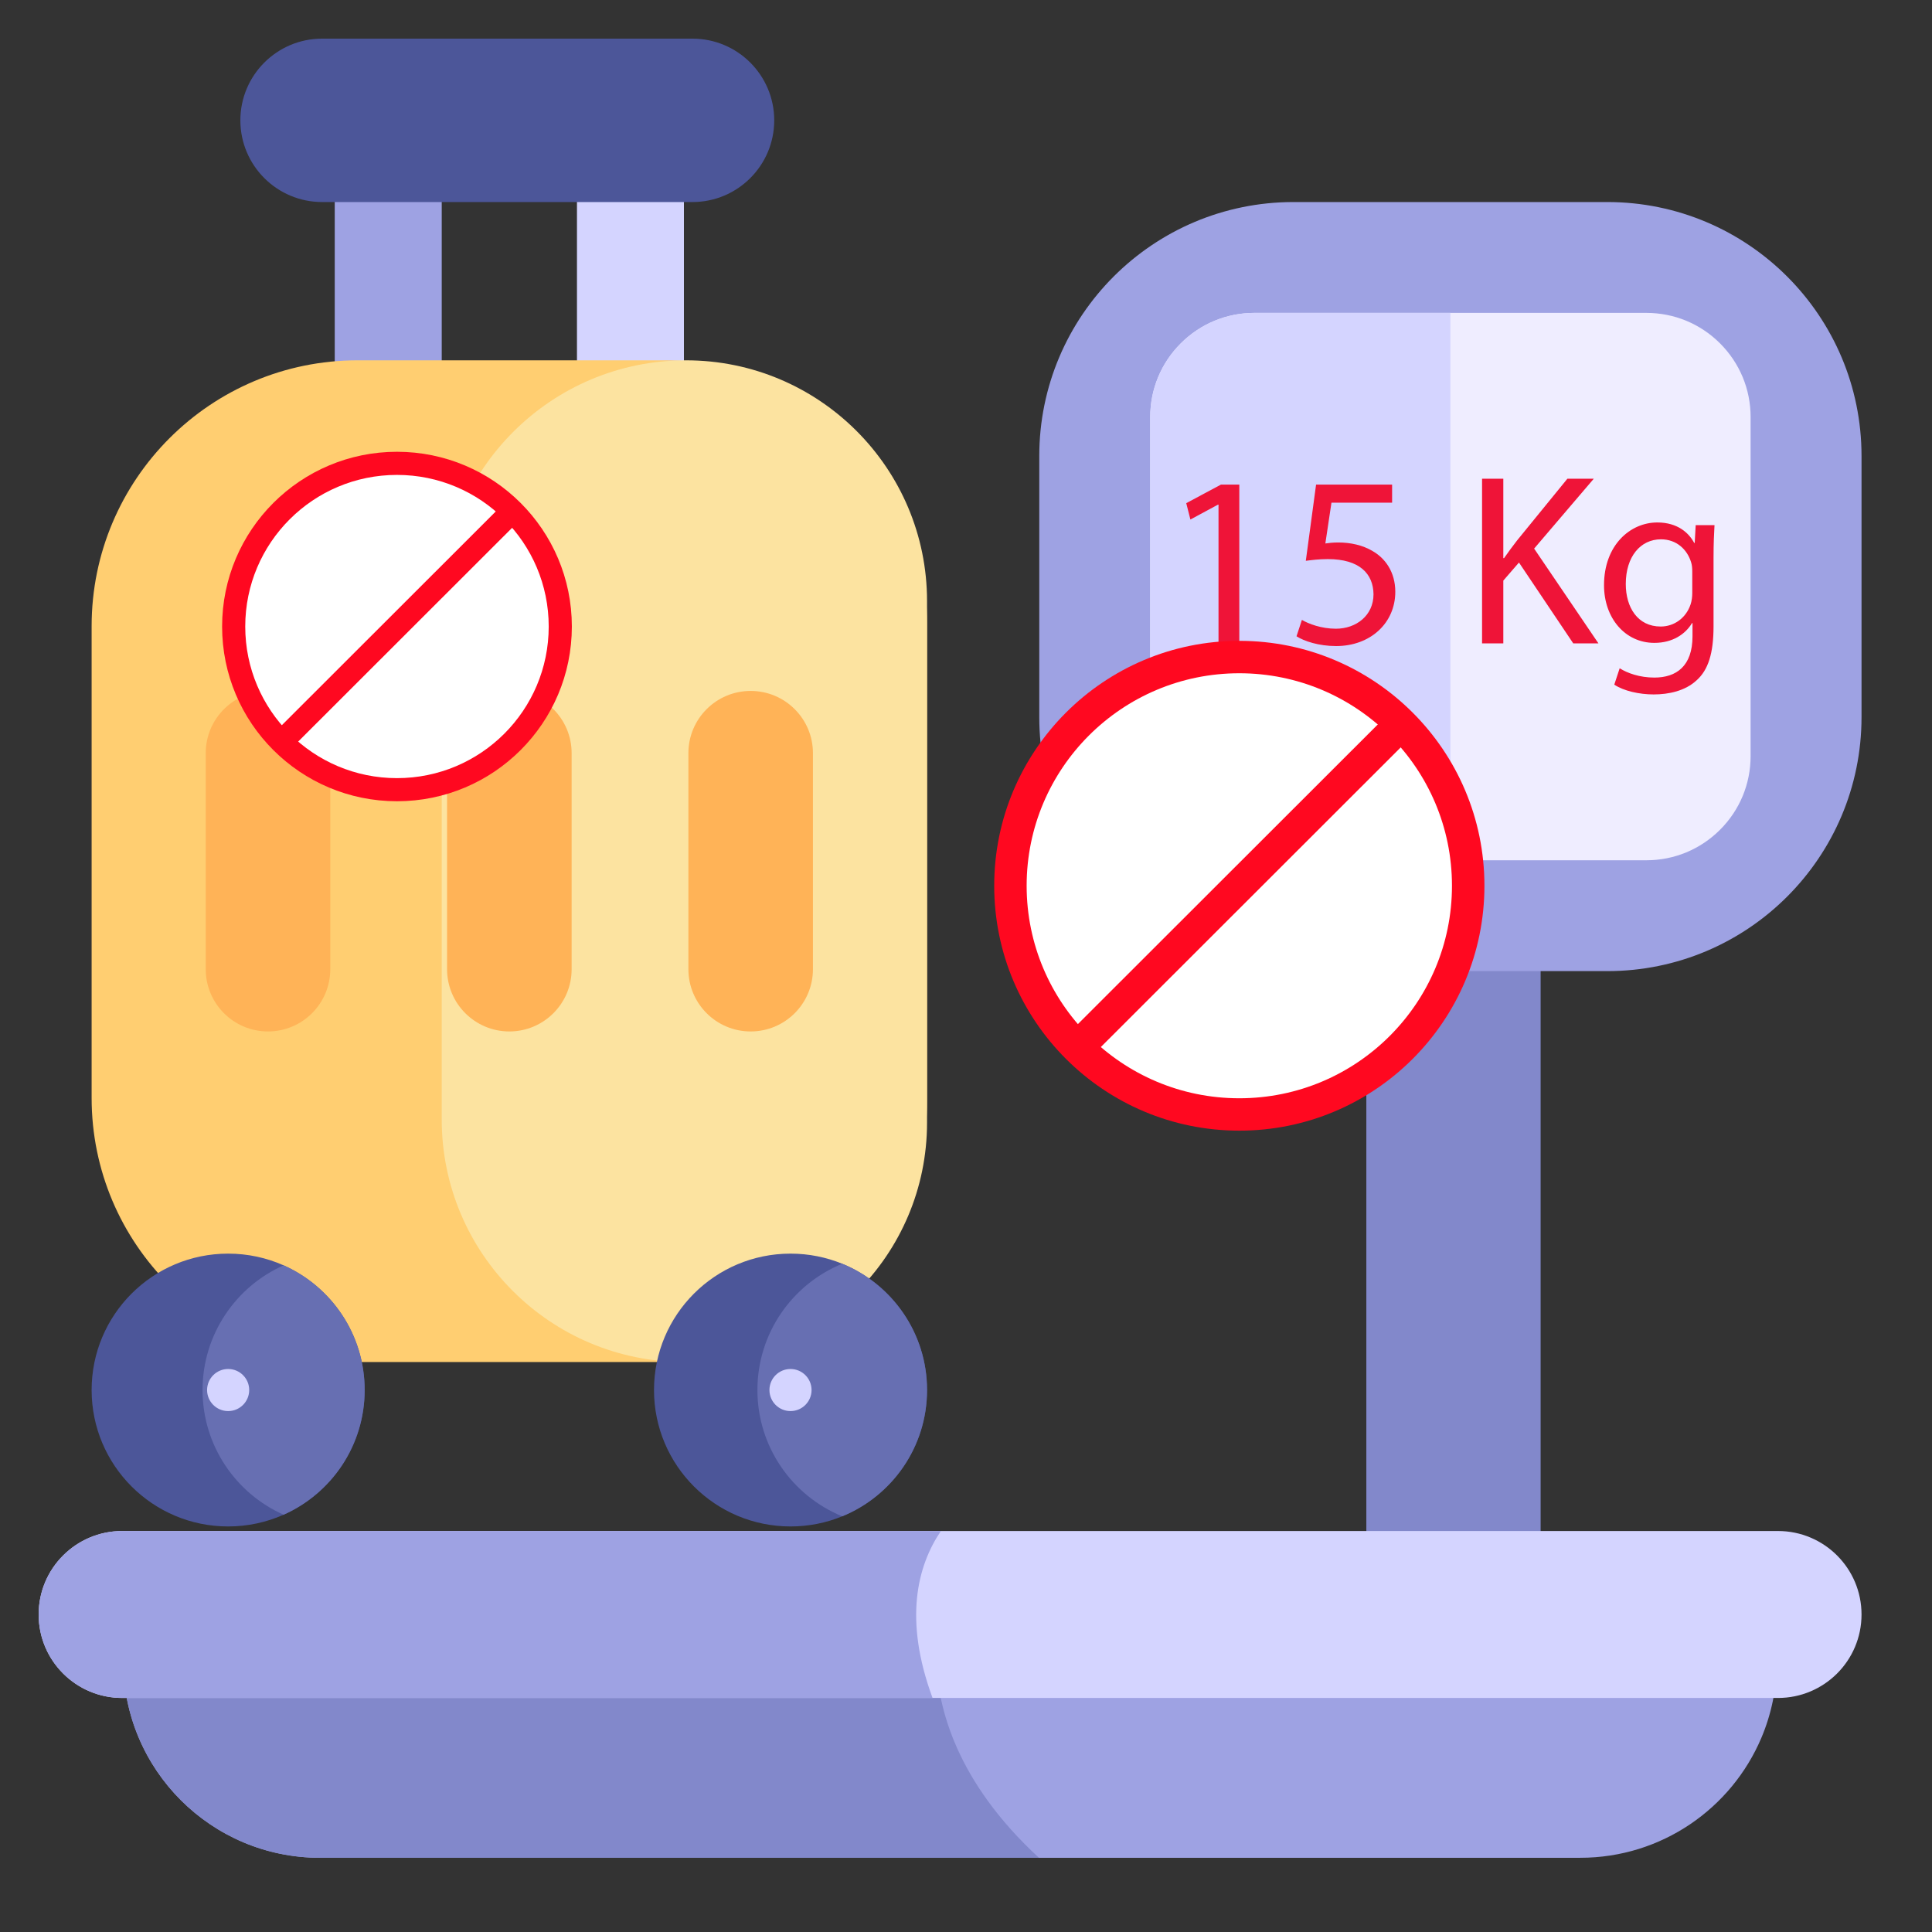 <svg width="80" height="80" viewBox="0 0 80 80" fill="none" xmlns="http://www.w3.org/2000/svg">
<rect x="0" y="0" width="80" height="80" fill="#333333" stroke="none"/>
<path d="M73.575 68.792C73.575 69.915 73.347 70.985 72.935 71.959C71.699 74.879 68.806 76.927 65.433 76.927H13.248C8.752 76.927 5.106 73.285 5.106 68.792H73.575Z" fill="#9EA2E3"/>
<path d="M43.02 76.927H13.248C8.752 76.927 5.106 73.285 5.106 68.792H38.77C38.836 70.694 39.586 73.764 43.02 76.927Z" fill="#8288CB"/>
<path d="M63.794 35.027H56.577V68.792H63.794V35.027Z" fill="#8288CB"/>
<path d="M66.554 40.212H53.562C47.748 40.212 43.034 35.502 43.034 29.692V18.885C43.034 13.075 47.748 8.366 53.562 8.366H66.554C72.369 8.366 77.082 13.075 77.082 18.885V29.692C77.082 35.502 72.369 40.212 66.554 40.212Z" fill="#9EA2E3"/>
<path d="M51.946 35.622C50.793 35.622 49.708 35.173 48.893 34.358C48.077 33.543 47.628 32.46 47.628 31.307V17.27C47.628 16.118 48.077 15.034 48.893 14.219C49.708 13.404 50.793 12.956 51.946 12.956H68.17C69.324 12.956 70.408 13.404 71.224 14.219C72.039 15.034 72.489 16.118 72.489 17.27V31.307C72.489 32.46 72.039 33.543 71.224 34.358C70.408 35.173 69.324 35.622 68.17 35.622H51.946Z" fill="#EFEDFF"/>
<path d="M60.058 35.622V12.956V12.956H51.946C50.792 12.956 49.708 13.404 48.893 14.219C48.077 15.034 47.628 16.118 47.628 17.27V31.307C47.628 32.46 48.077 33.544 48.893 34.358C49.708 35.173 50.793 35.622 51.946 35.622H60.058" fill="#D4D4FF"/>
<path d="M18.291 7.017H13.861V18.651H18.291V7.017Z" fill="#9EA2E3"/>
<path d="M28.32 7.017H23.891V18.651H28.32V7.017Z" fill="#D4D4FF"/>
<path d="M28.673 8.366H13.338C11.469 8.366 9.953 6.851 9.953 4.983C9.953 3.115 11.469 1.6 13.338 1.6H28.673C30.543 1.6 32.059 3.115 32.059 4.983C32.059 6.851 30.543 8.366 28.673 8.366Z" fill="#4C5699"/>
<path d="M77.082 66.853C77.082 67.807 76.695 68.671 76.069 69.297C75.443 69.922 74.578 70.309 73.623 70.309H5.059C3.149 70.309 1.6 68.762 1.6 66.853C1.6 65.898 1.987 65.034 2.613 64.409C3.239 63.783 4.104 63.396 5.059 63.396H73.623C75.534 63.396 77.082 64.944 77.082 66.853Z" fill="#D4D4FF"/>
<path d="M27.584 56.399H14.737C8.693 56.399 3.794 51.503 3.794 45.464V25.926C3.794 19.848 8.725 14.92 14.808 14.92H27.522C33.522 14.92 38.387 19.781 38.387 25.776V45.605C38.387 51.566 33.55 56.399 27.584 56.399Z" fill="#FFCE71"/>
<path d="M28.465 56.399H28.343C22.791 56.399 18.291 51.902 18.291 46.355V25.029C18.291 19.446 22.82 14.92 28.408 14.92C33.919 14.92 38.387 19.385 38.387 24.892V46.484C38.387 51.96 33.945 56.399 28.465 56.399Z" fill="#FCE3A0"/>
<path d="M11.097 42.71C9.673 42.71 8.519 41.556 8.519 40.133V31.186C8.519 29.763 9.673 28.61 11.097 28.61C12.521 28.61 13.676 29.763 13.676 31.186V40.133C13.676 41.556 12.521 42.71 11.097 42.71Z" fill="#FFB357"/>
<path d="M21.091 42.71C19.667 42.71 18.512 41.556 18.512 40.133V31.186C18.512 29.763 19.667 28.61 21.091 28.61C22.515 28.61 23.67 29.763 23.67 31.186V40.133C23.67 41.556 22.515 42.71 21.091 42.71Z" fill="#FFB357"/>
<path d="M31.083 42.71C29.659 42.71 28.505 41.556 28.505 40.133V31.186C28.505 29.763 29.659 28.61 31.083 28.61C32.507 28.61 33.662 29.763 33.662 31.186V40.133C33.662 41.556 32.507 42.71 31.083 42.71Z" fill="#FFB357"/>
<path d="M38.615 70.309H5.059C3.149 70.309 1.6 68.762 1.6 66.853C1.6 65.898 1.987 65.034 2.613 64.409C3.239 63.783 4.104 63.396 5.059 63.396H38.96C37.987 64.836 37.412 67.049 38.615 70.309Z" fill="#9EA2E3"/>
<path d="M38.387 57.558C38.387 59.92 36.936 61.944 34.875 62.787C34.215 63.058 33.492 63.207 32.734 63.207C29.612 63.207 27.081 60.678 27.081 57.558C27.081 54.438 29.612 51.91 32.734 51.91C33.492 51.91 34.215 52.059 34.875 52.329C36.936 53.172 38.387 55.196 38.387 57.558Z" fill="#4C5699"/>
<path d="M38.387 57.558C38.387 59.92 36.935 61.944 34.875 62.787C32.814 61.944 31.363 59.921 31.363 57.558C31.363 55.196 32.814 53.172 34.875 52.329C36.935 53.172 38.387 55.196 38.387 57.558Z" fill="#676FB2"/>
<path d="M15.1 57.558C15.1 59.861 13.721 61.841 11.743 62.721C11.042 63.033 10.264 63.207 9.447 63.207C6.325 63.207 3.794 60.678 3.794 57.558C3.794 54.438 6.325 51.91 9.447 51.91C10.264 51.91 11.042 52.083 11.743 52.395C13.721 53.275 15.1 55.256 15.1 57.558Z" fill="#4C5699"/>
<path d="M15.1 57.558C15.1 59.861 13.721 61.841 11.743 62.721C9.766 61.841 8.387 59.861 8.387 57.558C8.387 55.256 9.766 53.275 11.743 52.395C13.721 53.275 15.1 55.256 15.1 57.558Z" fill="#676FB2"/>
<path d="M50.456 20.895H50.436L49.292 21.512L49.12 20.835L50.558 20.066H51.317V26.64H50.456L50.456 20.895Z" fill="#EF1438"/>
<path d="M57.644 20.814H55.133L54.88 22.504C55.032 22.483 55.174 22.463 55.417 22.463C55.923 22.463 56.429 22.574 56.834 22.817C57.35 23.11 57.776 23.677 57.776 24.506C57.776 25.791 56.753 26.752 55.326 26.752C54.607 26.752 54 26.549 53.686 26.347L53.909 25.669C54.182 25.831 54.718 26.034 55.316 26.034C56.156 26.034 56.874 25.487 56.874 24.607C56.864 23.758 56.298 23.151 54.982 23.151C54.607 23.151 54.313 23.191 54.071 23.222L54.496 20.066H57.644V20.814Z" fill="#EF1438"/>
<path d="M61.369 19.823H62.249V23.11H62.28C62.462 22.848 62.644 22.605 62.816 22.382L64.902 19.823H65.995L63.525 22.716L66.187 26.64H65.144L62.897 23.293L62.249 24.041V26.64H61.369L61.369 19.823Z" fill="#EF1438"/>
<path d="M70.994 21.745C70.974 22.099 70.954 22.494 70.954 23.09V25.933C70.954 27.055 70.731 27.743 70.255 28.168C69.779 28.613 69.091 28.755 68.474 28.755C67.886 28.755 67.239 28.613 66.844 28.35L67.067 27.672C67.391 27.875 67.897 28.057 68.504 28.057C69.415 28.057 70.083 27.581 70.083 26.347V25.801H70.063C69.79 26.256 69.263 26.62 68.504 26.62C67.289 26.62 66.419 25.589 66.419 24.233C66.419 22.574 67.502 21.634 68.626 21.634C69.476 21.634 69.941 22.079 70.154 22.483H70.174L70.215 21.745H70.994ZM70.073 23.677C70.073 23.525 70.063 23.394 70.022 23.272C69.861 22.756 69.425 22.332 68.777 22.332C67.927 22.332 67.32 23.05 67.32 24.183C67.32 25.143 67.806 25.943 68.767 25.943C69.314 25.943 69.81 25.599 70.002 25.032C70.053 24.881 70.073 24.709 70.073 24.557V23.677Z" fill="#EF1438"/>
<path d="M32.733 58.43C33.215 58.43 33.605 58.039 33.605 57.558C33.605 57.077 33.215 56.687 32.733 56.687C32.251 56.687 31.861 57.077 31.861 57.558C31.861 58.039 32.251 58.43 32.733 58.43Z" fill="#D4D4FF"/>
<path d="M9.447 58.43C9.929 58.43 10.319 58.039 10.319 57.558C10.319 57.077 9.929 56.687 9.447 56.687C8.965 56.687 8.575 57.077 8.575 57.558C8.575 58.039 8.965 58.43 9.447 58.43Z" fill="#D4D4FF"/>
<path d="M51.318 46.818C56.923 46.818 61.467 42.278 61.467 36.677C61.467 31.076 56.923 26.536 51.318 26.536C45.712 26.536 41.168 31.076 41.168 36.677C41.168 42.278 45.712 46.818 51.318 46.818Z" fill="#FF0820"/>
<path d="M51.317 45.477C56.18 45.477 60.123 41.537 60.123 36.677C60.123 31.818 56.18 27.878 51.317 27.878C46.453 27.878 42.511 31.818 42.511 36.677C42.511 41.537 46.453 45.477 51.317 45.477Z" fill="white"/>
<path d="M58.528 30.421L57.578 29.472L44.107 42.931L45.057 43.881L58.528 30.421Z" fill="#FF0820"/>
<path d="M16.438 33.178C20.437 33.178 23.679 29.939 23.679 25.943C23.679 21.947 20.437 18.707 16.438 18.707C12.439 18.707 9.197 21.947 9.197 25.943C9.197 29.939 12.439 33.178 16.438 33.178Z" fill="#FF0820"/>
<path d="M16.438 32.221C19.908 32.221 22.721 29.41 22.721 25.943C22.721 22.475 19.908 19.665 16.438 19.665C12.968 19.665 10.155 22.475 10.155 25.943C10.155 29.41 12.968 32.221 16.438 32.221Z" fill="white"/>
<path d="M21.583 21.479L20.905 20.802L11.294 30.405L11.972 31.082L21.583 21.479Z" fill="#FF0820"/>
</svg>
